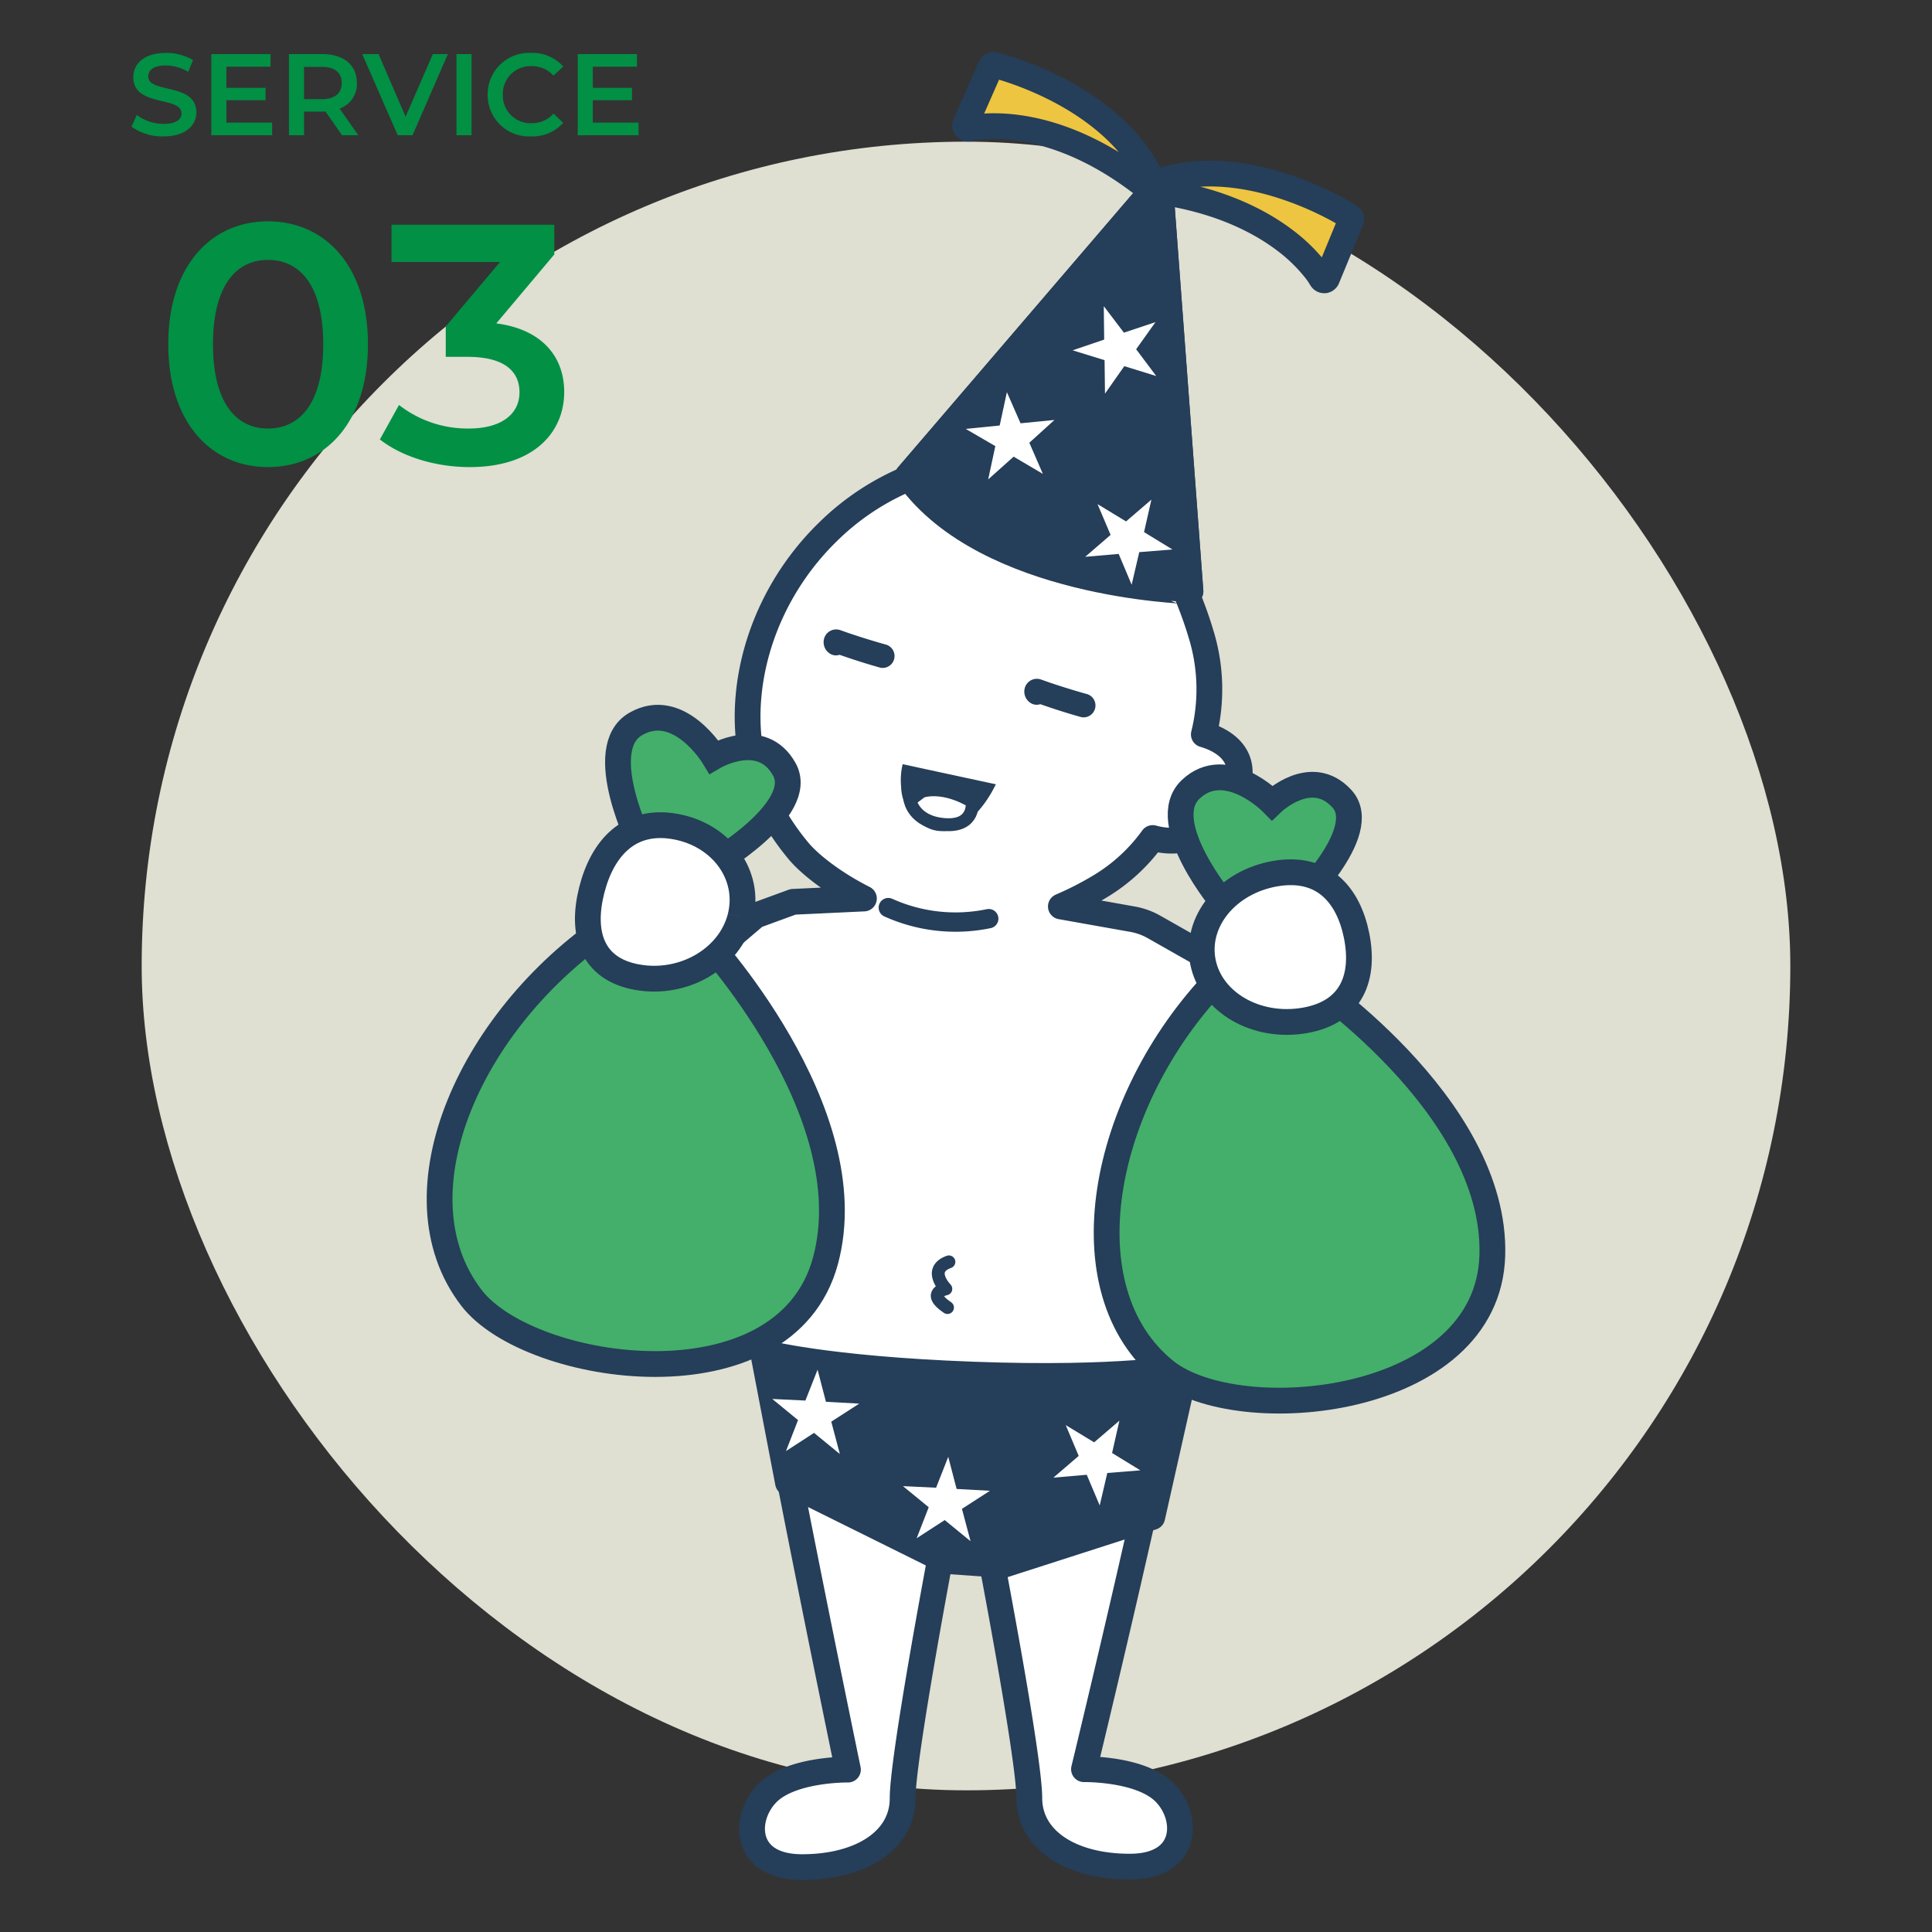 <svg xmlns="http://www.w3.org/2000/svg" xmlns:xlink="http://www.w3.org/1999/xlink" width="300" height="300" viewBox="0 0 300 300"><rect x="0" y="0" width="300" height="300" fill="#333333" stroke="none"/><defs><clipPath id="b"><rect width="300" height="300"/></clipPath></defs><g id="a" clip-path="url(#b)"><g transform="translate(-1067 -2827.306)"><rect width="256" height="256" rx="128" transform="translate(1089 2849.306)" fill="#dfdfd2"/><g transform="translate(1189.502 2822.164) rotate(9)"><line x1="26.735" y1="75.096" transform="translate(1.088 40.944)" fill="#43af6a"/></g></g><path d="M5.6.18c3.456,0,5.094-1.728,5.094-3.744,0-4.626-7.47-2.88-7.47-5.562,0-.954.792-1.71,2.736-1.71a7,7,0,0,1,3.474.99l.738-1.818A7.966,7.966,0,0,0,5.976-12.78C2.52-12.78.9-11.052.9-9.018c0,4.68,7.488,2.9,7.488,5.616,0,.936-.828,1.638-2.79,1.638A6.982,6.982,0,0,1,1.44-3.15L.63-1.332A8.119,8.119,0,0,0,5.6.18Zm9.756-2.142V-5.436h6.084V-7.362H15.354v-3.276h6.858V-12.6h-9.2V0h9.45V-1.962ZM35.838,0l-2.9-4.14a4.028,4.028,0,0,0,2.682-3.978c0-2.79-2.052-4.482-5.364-4.482H25.074V0h2.34V-3.672h2.844a4.386,4.386,0,0,0,.486-.018L33.318,0ZM33.264-8.118c0,1.584-1.062,2.52-3.114,2.52H27.414V-10.62H30.15C32.2-10.62,33.264-9.7,33.264-8.118ZM47.412-12.6l-4.23,9.72L38.988-12.6H36.45L41.958,0h2.3l5.49-12.6ZM51.084,0h2.34V-12.6h-2.34ZM62.658.18a6.4,6.4,0,0,0,5-2.106L66.15-3.366a4.381,4.381,0,0,1-3.366,1.494,4.3,4.3,0,0,1-4.5-4.428,4.3,4.3,0,0,1,4.5-4.428A4.425,4.425,0,0,1,66.15-9.252l1.512-1.422a6.383,6.383,0,0,0-4.986-2.106,6.421,6.421,0,0,0-6.75,6.48A6.416,6.416,0,0,0,62.658.18Zm9.594-2.142V-5.436h6.084V-7.362H72.252v-3.276H79.11V-12.6h-9.2V0h9.45V-1.962Z" transform="translate(19.797 21)" fill="#019044"/><path d="M17.808.53c8.851,0,15.529-6.89,15.529-19.08S26.659-37.63,17.808-37.63c-8.8,0-15.476,6.89-15.476,19.08S9.01.53,17.808.53Zm0-5.989c-5.035,0-8.533-4.134-8.533-13.091s3.5-13.091,8.533-13.091c5.088,0,8.586,4.134,8.586,13.091S22.9-5.459,17.808-5.459ZM53.265-21.783l9.01-10.706V-37.1H36.994v5.777H53.848L45.421-21.306v4.717h3.392c5.618,0,8.056,2.173,8.056,5.512,0,3.445-2.915,5.618-7.844,5.618A17.3,17.3,0,0,1,38.16-9.116L35.192-3.763C38.637-1.06,43.884.53,49.131.53,59.1.53,63.812-4.876,63.812-11.13,63.812-16.7,60.261-20.882,53.265-21.783Z" transform="translate(23.797 72)" fill="#019044"/><path d="M25.316,156c8.089,4.047,24.1,10.346,24.1,10.346a229.765,229.765,0,0,0,2.554,31.523c2.548,16.253,13.434,68.833,13.434,68.833s-8.756-.121-12.495,3.633c-3.8,3.81-3.789,11.532,5.4,11.519s15.6-4.2,15.594-10.676S80.03,232.4,80.03,232.4l7.316-.008s6.225,32.295,6.234,38.763,6.43,10.643,15.619,10.632,9.179-7.735,5.369-11.533c-3.751-3.741-12.5-3.6-12.5-3.6s12.75-52.614,15.26-68.873,8.229-34.516,8.229-34.516l-3.449-22.2-9.174-5.2a10.532,10.532,0,0,0-3.341-1.2l-20.766-3.691-11.446.03-20.492.962L51.07,134.1" transform="translate(66.26 8.072)" fill="#fff"/><path d="M62.314,74.507c5.649-5.493,12.734-9.376,19.633-10.2,7.769-.939,14.544,1.872,20.908,4.594a1.692,1.692,0,0,0,.186.142c1.833,1.032,3.651,2.083,5.41,3.216,6.5,4.153,9.35,10.217,11.809,18.205a29.107,29.107,0,0,1-1.813,21.563c-3.6,7.422-6.911,13.344-13.852,17.525-6.9,4.16-14.806,6.731-21.759,6.119-1.016-.094-6.57-.971-7.395-1.215-9.056-2.688-15.709-7.867-17.84-10.564a38.173,38.173,0,0,1-5.527-8.93c-5.045-12.046-1.571-28.947,10.24-40.457" transform="translate(66.26 8.072)" fill="#fff"/><path d="M93.933,101.182a1.766,1.766,0,0,0,1.34.089c2.11.736,4.214,1.413,6.361,2.012a1.848,1.848,0,0,0,.75-3.619l-.011,0c-1.617-.458-3.219-.945-4.827-1.476-.21-.079-.424-.135-.636-.211-.092-.037-.183-.062-.258-.086a.259.259,0,0,1-.076-.024h-.015l0-.016-.015,0c-.031-.013-.076-.024-.1-.038a.116.116,0,0,0-.045-.012l-.318-.112c-.259-.086-.5-.189-.744-.262a1.942,1.942,0,0,0-2.444,1.248,2.092,2.092,0,0,0,1.045,2.507" transform="translate(66.26 8.072)" fill="#253e59"/><path d="M62.764,93.515a1.766,1.766,0,0,0,1.34.089c2.11.736,4.214,1.412,6.361,2.012a1.849,1.849,0,0,0,.741-3.622c-1.617-.457-3.219-.944-4.827-1.475-.21-.079-.424-.136-.636-.211-.092-.037-.183-.062-.258-.086a.336.336,0,0,1-.076-.024h-.017l0-.016h-.01c-.031-.011-.076-.023-.1-.036a.12.12,0,0,0-.046-.012l-.318-.112c-.258-.087-.5-.19-.744-.262a1.941,1.941,0,0,0-2.444,1.248,1.876,1.876,0,0,0-.065.266,2.088,2.088,0,0,0,1.111,2.24" transform="translate(66.26 8.072)" fill="#253e59"/><path d="M78.278,120.677a5.1,5.1,0,0,0,2.227.282c4.332-.416,7.283-6.149,7.319-6.2l.561-1.044L73.9,110.59l-.114.568a10.927,10.927,0,0,0-.12,2.967,7.275,7.275,0,0,0,4.615,6.556" transform="translate(66.26 8.072)" fill="#253e59"/><path d="M84.687,116.4s-4.06-2.647-7.823-1.589l-1.808,1.354s.5,3.43,5.352,3.8,4.28-3.57,4.28-3.57" transform="translate(66.26 8.072)" fill="#fff"/><path d="M84.687,116.4s-4.06-2.647-7.823-1.589l-1.808,1.354s.5,3.43,5.352,3.8,4.28-3.57,4.28-3.57" transform="translate(66.26 8.072)" fill="none" stroke="#253e59" stroke-linecap="round" stroke-linejoin="round" stroke-width="2.001"/><path d="M119.6,105.72s10.453,1.662,5.143,10.858-13.622,4.895-13.622,4.895" transform="translate(66.26 8.072)" fill="#fff"/><path d="M113.852,20.144l4.741,63.6-.482-.035c-.038-.028-31.081-.882-43.19-17.564l-.235-.323Z" transform="translate(66.26 8.072)" fill="#253e59"/><path d="M113.852,20.144l4.741,63.6-.482-.035c-.038-.028-31.081-.882-43.19-17.564l-.235-.323Z" transform="translate(66.26 8.072)" fill="none" stroke="#253e59" stroke-linecap="round" stroke-linejoin="round" stroke-width="4.002"/><path d="M83.623,11.251l3.947-8.96a.486.486,0,0,1,.543-.281c.032.027,18.657,4.427,24.767,18.378a22.926,22.926,0,0,1,3.992-1.1c13.164-2.352,26.424,6.252,26.468,6.273a.475.475,0,0,1,.185.577l-3.726,9.03a.5.5,0,0,1-.36.291.187.187,0,0,1-.053.005.492.492,0,0,1-.447-.242h-.006a12.218,12.218,0,0,0-1.239-1.75,25.762,25.762,0,0,0-4.314-4.132c-4.018-3.077-10.509-6.475-20.456-7.789a.532.532,0,0,1-.154.058.461.461,0,0,1-.372-.092c-13.99-11.39-25.214-10.167-27.712-9.728a4.665,4.665,0,0,0-.511.116.481.481,0,0,1-.552-.652" transform="translate(66.26 8.072)" fill="#edc540"/><path d="M83.623,11.251l3.947-8.96a.486.486,0,0,1,.543-.281c.032.027,18.657,4.427,24.767,18.378a22.926,22.926,0,0,1,3.992-1.1c13.164-2.352,26.424,6.252,26.468,6.273a.475.475,0,0,1,.185.577l-3.726,9.03a.5.5,0,0,1-.36.291.187.187,0,0,1-.053.005.492.492,0,0,1-.447-.242h-.006a12.218,12.218,0,0,0-1.239-1.75,25.762,25.762,0,0,0-4.314-4.132c-4.018-3.077-10.509-6.475-20.456-7.789a.532.532,0,0,1-.154.058.461.461,0,0,1-.372-.092c-13.99-11.39-25.214-10.167-27.712-9.728a4.665,4.665,0,0,0-.511.116.481.481,0,0,1-.552-.652" transform="translate(66.26 8.072)" fill="none" stroke="#253e59" stroke-linecap="round" stroke-linejoin="round" stroke-width="2.001"/><path d="M90.089,52.823l2.12,4.834,5.266-.519-3.9,3.539,2.1,4.837-4.54-2.676-3.953,3.536L88.294,61.2l-4.6-2.673L88.971,58Z" transform="translate(66.26 8.072)" fill="#fff"/><path d="M100.295,46.325l4.9-1.666-.059-5.189,3.126,4.114,4.9-1.637-3,4.212,3.117,4.158-4.958-1.531-3,4.269-.063-5.2Z" transform="translate(66.26 8.072)" fill="#fff"/><path d="M104.164,70.207l4.429,2.687,3.937-3.381-1.143,5.04,4.411,2.7-5.154.41-1.182,5.062-2.014-4.784-5.2.448,3.944-3.4Z" transform="translate(66.26 8.072)" fill="#fff"/><path d="M81.084,187.87c-3.417,1.213-.477,4.191-.477,4.191s-3.174.609.261,2.9" transform="translate(66.26 8.072)" fill="none" stroke="#253e59" stroke-linecap="round" stroke-linejoin="round" stroke-width="2.001"/><path d="M52.912,270.341c3.738-3.753,12.495-3.632,12.495-3.632s-10.886-52.576-13.435-68.833a229.777,229.777,0,0,1-2.553-31.523s-16.014-6.3-24.1-10.348l25.751-21.913,5.818-2.129,11-.516c-5.139-2.6-8.809-5.677-10.291-7.551a38.143,38.143,0,0,1-5.526-8.931c-5.042-12.05-1.566-28.949,10.243-40.46a39.384,39.384,0,0,1,12.615-8.347l-.008-.012-.235-.322L112.605,21.6a.464.464,0,0,1-.2-.087c-13.989-11.391-25.214-10.168-27.71-9.73q-.258.045-.511.116a.479.479,0,0,1-.554-.651L87.573,2.29a.486.486,0,0,1,.543-.279c.032.027,18.657,4.426,24.767,18.377a22.891,22.891,0,0,1,3.991-1.1c13.164-2.352,26.425,6.253,26.468,6.272a.475.475,0,0,1,.185.577L139.8,35.166a.5.5,0,0,1-.36.29.2.2,0,0,1-.054,0,.489.489,0,0,1-.447-.241h-.005a12.159,12.159,0,0,0-1.24-1.749,25.646,25.646,0,0,0-4.313-4.133c-3.875-2.967-10.058-6.226-19.411-7.634l4.624,62.037-.483-.036-.309-.015a62.59,62.59,0,0,1,2.456,6.775,29.1,29.1,0,0,1,.413,15.509c2.521.73,8.3,3.27,4.07,10.6-3.872,6.7-9.335,6.234-12.013,5.487a27.48,27.48,0,0,1-8.135,7.488,49.3,49.3,0,0,1-6.121,3.137l11.116,1.976a10.47,10.47,0,0,1,3.339,1.2l9.175,5.2,3.449,22.2s-5.719,18.258-8.229,34.517-15.26,68.873-15.26,68.873,8.751-.145,12.5,3.6c3.81,3.8,3.821,11.525-5.369,11.533s-15.611-4.163-15.62-10.632S87.34,232.4,87.34,232.4l-7.316.007S73.893,264.71,73.9,271.179s-6.4,10.664-15.594,10.676S49.111,274.152,52.912,270.341Z" transform="translate(66.26 8.072)" fill="none" stroke="#253e59" stroke-linecap="round" stroke-linejoin="round" stroke-width="4.002"/><path d="M71.676,132.861a25.356,25.356,0,0,0,15.594,1.716" transform="translate(66.26 8.072)" fill="none" stroke="#253e59" stroke-linecap="round" stroke-linejoin="round" stroke-width="3.002"/><path d="M117.738,204.235s-9.707,2-32.96,1.138-32.559-3.457-32.559-3.457L56.1,222.165l24.517,12.154,8.887.63,23.158-7.451,4.271-19Z" transform="translate(66.26 8.072)" fill="#253e59"/><path d="M117.738,204.235s-9.707,2-32.96,1.138-32.559-3.457-32.559-3.457L56.1,222.165l24.517,12.154,8.887.63,23.158-7.451,4.271-19Z" transform="translate(66.26 8.072)" fill="none" stroke="#253e59" stroke-linecap="round" stroke-linejoin="round" stroke-width="4.002"/><path d="M99.226,213.218l4.413,2.677,3.923-3.368-1.138,5.021,4.391,2.694-5.134.41-1.178,5.042-2.012-4.765-5.18.446L101.24,218Z" transform="translate(66.26 8.072)" fill="#fff"/><path d="M76.08,230.784l1.87-4.812-4-3.279,5.144.248,1.889-4.795,1.3,4.987,5.172.283-4.345,2.805,1.335,5.027-4.011-3.283Z" transform="translate(66.26 8.072)" fill="#fff"/><path d="M55.789,217.25l1.87-4.812-4-3.279,5.144.248,1.889-4.795,1.3,4.987,5.172.283-4.345,2.8,1.335,5.027-4.011-3.283Z" transform="translate(66.26 8.072)" fill="#fff"/><path d="M42.713,137.245s25.5,27.162,19.208,50.451-45.862,17.542-54.944,5.8c-12.51-16.179-.127-44.1,22.584-58.733" transform="translate(66.26 8.072)" fill="#43af6a"/><path d="M42.713,137.245s25.5,27.162,19.208,50.451-45.862,17.542-54.944,5.8c-12.51-16.179-.127-44.1,22.584-58.733" transform="translate(66.26 8.072)" fill="none" stroke="#253e59" stroke-miterlimit="4.002" stroke-width="4.002"/><path d="M44.13,126.293s14.912-8.6,11.394-14.917-10.941-1.931-10.941-1.931-5.392-8.955-12.11-5.113.88,18.951.88,18.951" transform="translate(66.26 8.072)" fill="#43af6a"/><path d="M44.13,126.293s14.912-8.6,11.394-14.917-10.941-1.931-10.941-1.931-5.392-8.955-12.11-5.113.88,18.951.88,18.951" transform="translate(66.26 8.072)" fill="none" stroke="#253e59" stroke-miterlimit="4.002" stroke-width="4.002"/><path d="M48.711,134.3c-1.625,6.459-8.794,10.651-16.014,9.365h-.006c-7.219-1.289-8.7-7.03-7.073-13.485s5.747-11.2,12.966-9.908,11.749,7.566,10.125,14.023v0" transform="translate(66.26 8.072)" fill="#fff"/><path d="M48.711,134.3c-1.625,6.459-8.794,10.651-16.014,9.365h-.006c-7.219-1.289-8.7-7.03-7.073-13.485s5.747-11.2,12.966-9.908,11.749,7.566,10.125,14.023v0" transform="translate(66.26 8.072)" fill="none" stroke="#253e59" stroke-miterlimit="4.002" stroke-width="4.002"/><path d="M135.814,143.375s30.338,19.98,29.654,43.486-39.517,27.031-50.786,17.952c-15.529-12.507-10.119-41.791,8.105-60.818" transform="translate(66.26 8.072)" fill="#43af6a"/><path d="M135.814,143.375s30.338,19.98,29.654,43.486-39.517,27.031-50.786,17.952c-15.529-12.507-10.119-41.791,8.105-60.818" transform="translate(66.26 8.072)" fill="none" stroke="#253e59" stroke-miterlimit="4.002" stroke-width="4.002"/><path d="M134.673,132.667s12.191-11.538,7.423-16.731-10.815.649-10.815.649-7.147-7.269-12.638-2.1,5.129,17.769,5.129,17.769" transform="translate(66.26 8.072)" fill="#43af6a"/><path d="M134.673,132.667s12.191-11.538,7.423-16.731-10.815.649-10.815.649-7.147-7.269-12.638-2.1,5.129,17.769,5.129,17.769" transform="translate(66.26 8.072)" fill="none" stroke="#253e59" stroke-miterlimit="4.002" stroke-width="4.002"/><path d="M120.541,141.345c1.279,6.291,8.354,10.333,15.81,9.029s9.311-6.918,8.033-13.2-5.2-10.887-12.659-9.582-12.462,7.464-11.185,13.756" transform="translate(66.26 8.072)" fill="#fff"/><path d="M120.541,141.345c1.279,6.291,8.354,10.333,15.81,9.029s9.311-6.918,8.033-13.2-5.2-10.887-12.659-9.582-12.462,7.464-11.185,13.756" transform="translate(66.26 8.072)" fill="none" stroke="#253e59" stroke-miterlimit="4.002" stroke-width="4.002"/></g></svg>